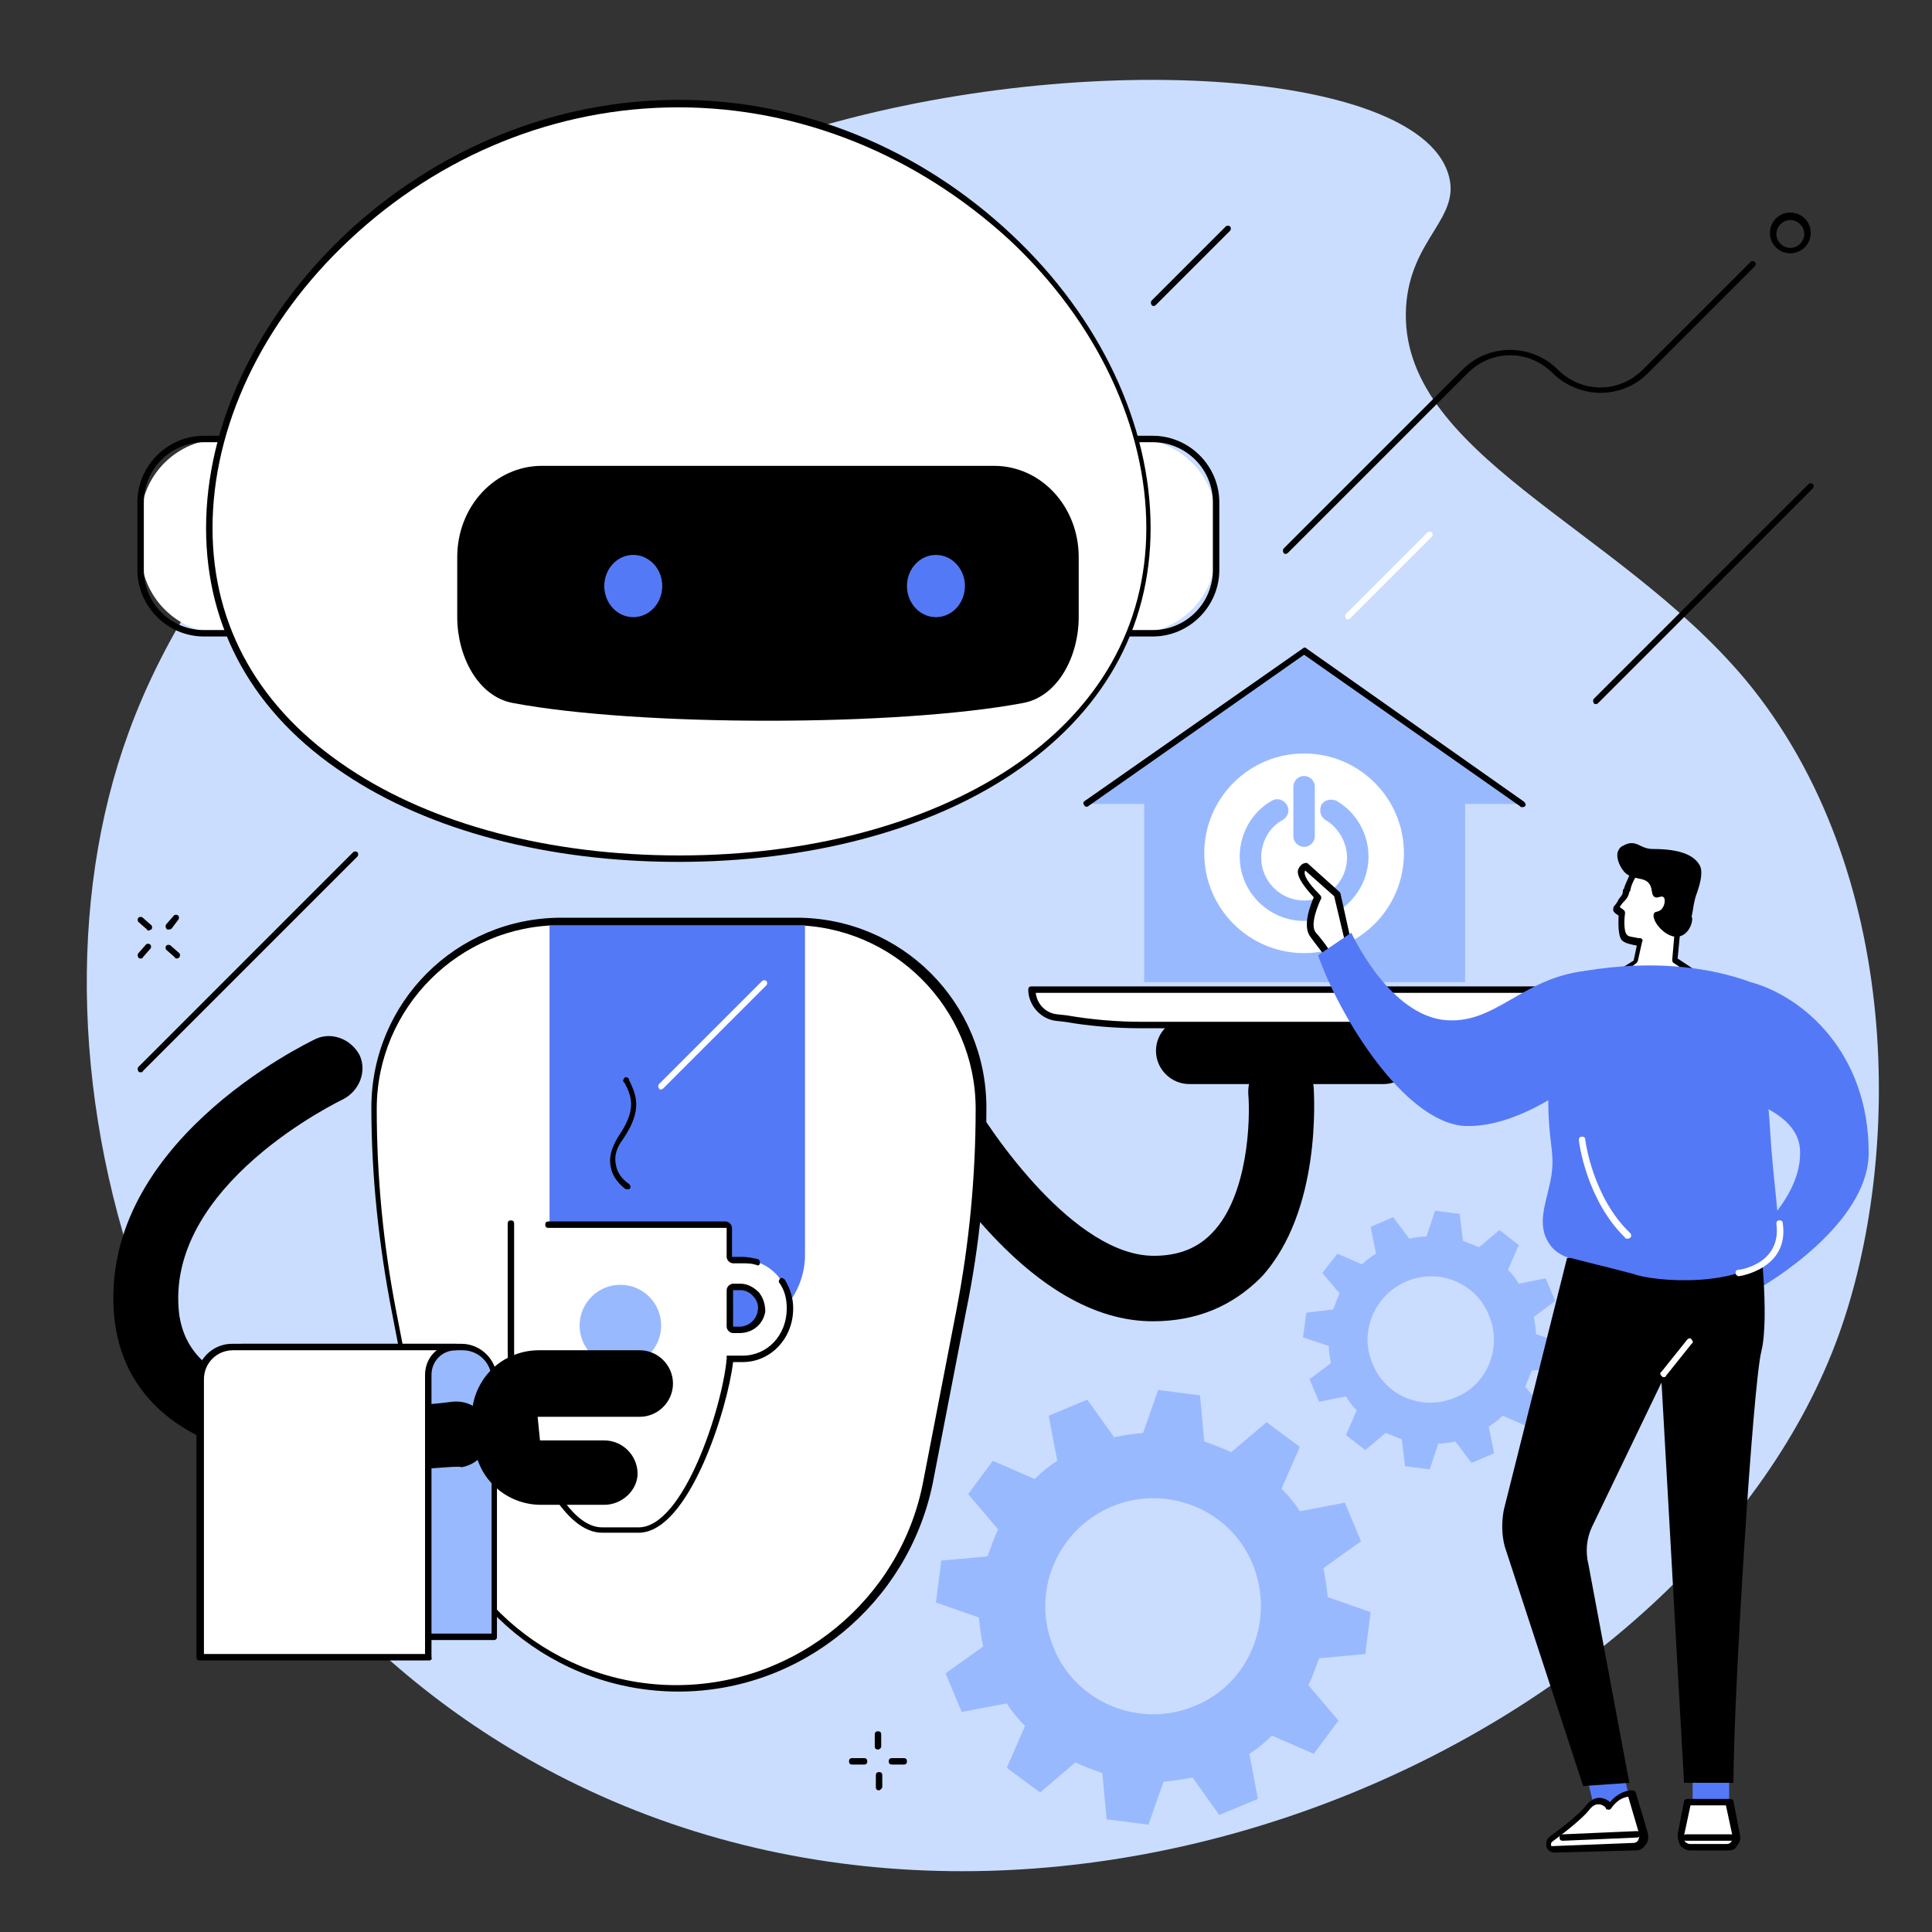 <?xml version="1.0" encoding="utf-8"?>
<!-- Generator: Adobe Illustrator 26.2.1, SVG Export Plug-In . SVG Version: 6.00 Build 0)  -->
<svg version="1.1" id="Capa_1" xmlns="http://www.w3.org/2000/svg" xmlns:xlink="http://www.w3.org/1999/xlink" x="0px" y="0px"
	 viewBox="0 0 180 180" style="enable-background:new 0 0 180 180;" xml:space="preserve">
<rect x="0" y="0" width="180" height="180" fill="#333333" stroke="none"/>
<style type="text/css">
	.st0{fill:#CADDFF;}
	.st1{fill:#99B9FF;}
	.st2{fill:#FFFFFF;}
	.st3{fill:#5479F7;}
</style>
<g id="Home_robot_technology">
	<path class="st0" d="M74.3,12.4c-3.6,1.1-19.8,6.4-35.9,20.4C34.5,36.2,18.7,49.8,12,68.2c-11.5,31.3,2.3,79,41.8,98.1
		c46,22.3,104.2-5.1,117.5-41.9c5.9-16.3,6.1-43.3-8.7-61.1C150.6,49,130.2,42.2,131,28.6c0.4-6.5,5.3-8.3,3.9-12.5
		C131.7,6.4,100,4.4,74.3,12.4z"/>
	<g>
		<g>
			<path class="st1" d="M122,128.5l0.9,2.1l2.5-0.5c0.3,0.5,0.6,0.9,1,1.3l-1,2.3l1.8,1.4l1.9-1.6c0.5,0.2,1,0.4,1.5,0.6l0.3,2.5
				l2.3,0.3l0.8-2.4c0.5,0,1.1-0.1,1.6-0.2l1.5,2l2.1-0.9l-0.5-2.5c0.5-0.3,0.9-0.6,1.3-1l2.3,1l1.4-1.8l-1.6-1.9
				c0.2-0.5,0.4-1,0.6-1.5l2.5-0.3l0.3-2.3l-2.4-0.8c0-0.5-0.1-1.1-0.2-1.6l2-1.5l-0.9-2.1l-2.5,0.5c-0.3-0.5-0.6-0.9-1-1.3l1-2.3
				l-1.8-1.4l-1.9,1.6c-0.5-0.2-1-0.4-1.5-0.6l-0.3-2.5l-2.3-0.3l-0.8,2.4c-0.5,0-1.1,0.1-1.6,0.2l-1.5-2l-2.1,0.9l0.5,2.5
				c-0.5,0.3-0.9,0.6-1.3,1l-2.3-1l-1.4,1.8l1.6,1.9c-0.2,0.5-0.4,1-0.6,1.5l-2.5,0.3l-0.3,2.3l2.4,0.8c0,0.5,0.1,1.1,0.2,1.6
				L122,128.5z M131,119.4c3-1.3,6.5,0.1,7.7,3.1c1.3,3-0.1,6.5-3.1,7.7c-3,1.3-6.5-0.1-7.7-3.1C126.6,124.2,128,120.7,131,119.4z"
				/>
		</g>
	</g>
	<g>
		<g>
			<path class="st1" d="M88.1,155.9l1.5,3.6l4.2-0.8c0.5,0.8,1.1,1.5,1.7,2.1l-1.7,3.9l3.1,2.3l3.3-2.8c0.8,0.4,1.7,0.7,2.5,1
				l0.4,4.3l3.9,0.5l1.4-4c0.9-0.1,1.8-0.2,2.7-0.4l2.5,3.5l3.6-1.5l-0.8-4.2c0.8-0.5,1.5-1.1,2.1-1.7l3.9,1.7l2.3-3.1l-2.8-3.3
				c0.4-0.8,0.7-1.7,1-2.5l4.3-0.4l0.5-3.9l-4-1.4c-0.1-0.9-0.2-1.8-0.4-2.7l3.5-2.5l-1.5-3.6l-4.2,0.8c-0.5-0.8-1.1-1.5-1.7-2.1
				l1.7-3.9l-3.1-2.3l-3.3,2.8c-0.8-0.4-1.7-0.7-2.5-1l-0.4-4.3l-3.9-0.5l-1.4,4c-0.9,0.1-1.8,0.2-2.7,0.4l-2.5-3.5l-3.6,1.5
				l0.8,4.2c-0.8,0.5-1.5,1.1-2.1,1.7l-3.9-1.7l-2.3,3.1l2.8,3.3c-0.4,0.8-0.7,1.7-1,2.5l-4.3,0.4l-0.5,3.9l4,1.4
				c0.1,0.9,0.2,1.8,0.4,2.7L88.1,155.9z M103.5,140.4c5.1-2.2,11.1,0.2,13.2,5.3s-0.2,11.1-5.3,13.2c-5.1,2.2-11.1-0.2-13.2-5.3
				C96,148.5,98.4,142.6,103.5,140.4z"/>
		</g>
	</g>
	<g>
		<g>
			<path d="M107.4,123.1C107.4,123.1,107.4,123.1,107.4,123.1c-5.4,0-10.9-3.2-16.4-9.6c-3.9-4.4-6.3-8.8-6.4-9
				c-0.8-1.5-0.3-3.3,1.2-4.2c1.5-0.8,3.3-0.3,4.2,1.2c2.4,4.3,10.2,15.5,17.5,15.5c0,0,0,0,0,0c2.3,0,4.1-0.7,5.5-2.2
				c3.3-3.5,3.5-10.5,3.3-12.9c-0.1-1.7,1.1-3.2,2.8-3.3c1.7-0.1,3.2,1.1,3.3,2.8c0,0.5,0.8,11.4-4.9,17.6
				C114.8,121.7,111.5,123.1,107.4,123.1z"/>
			<path d="M128.9,101h-18.1c-1.7,0-3.1-1.4-3.1-3.1s1.4-3.1,3.1-3.1h18.1c1.7,0,3.1,1.4,3.1,3.1S130.6,101,128.9,101z"/>
		</g>
		<g>
			<g>
				<g>
					<path class="st2" d="M105.7,59H104V40.9h1.7c4.2,0,7.6,3.4,7.6,7.6v2.8C113.3,55.6,109.9,59,105.7,59z"/>
					<path d="M107.4,59.3H104c-0.2,0-0.3-0.1-0.3-0.3V40.9c0-0.2,0.1-0.3,0.3-0.3h3.4c3.4,0,6.2,2.8,6.2,6.2v6.3
						C113.6,56.5,110.8,59.3,107.4,59.3z M104.3,58.7h3.1c3.1,0,5.6-2.5,5.6-5.6v-6.3c0-3.1-2.5-5.6-5.6-5.6h-3.1V58.7z"/>
				</g>
				<g>
					<path class="st2" d="M20.7,59h1.7V40.9h-1.7c-4.2,0-7.6,3.4-7.6,7.6v2.8C13.1,55.6,16.5,59,20.7,59z"/>
					<path d="M22.4,59.3H19c-3.4,0-6.2-2.8-6.2-6.2v-6.3c0-3.4,2.8-6.2,6.2-6.2h3.4c0.2,0,0.3,0.1,0.3,0.3V59
						C22.7,59.2,22.6,59.3,22.4,59.3z M19,41.2c-3.1,0-5.6,2.5-5.6,5.6v6.3c0,3.1,2.5,5.6,5.6,5.6h3.1V41.2H19z"/>
				</g>
			</g>
			<g>
				<path class="st2" d="M19.5,49.2c0-19.4,19.6-39.5,43.7-39.5s43.7,20.1,43.7,39.5S87.4,80,63.2,80S19.5,68.6,19.5,49.2z"/>
				<path d="M63.2,80.3c-12.1,0-23.2-2.9-31.1-8.2c-8.5-5.6-12.9-13.6-12.9-22.9c0-9.6,4.7-19.5,12.9-27.3
					c8.6-8.1,19.7-12.6,31.1-12.6c11.5,0,22.5,4.5,31.1,12.6c8.2,7.7,12.9,17.7,12.9,27.3c0,9.4-4.5,17.3-12.9,22.9
					C86.4,77.4,75.3,80.3,63.2,80.3z M63.2,10C51.9,10,41,14.4,32.5,22.4C24.4,30,19.8,39.8,19.8,49.2c0,9.2,4.4,16.9,12.7,22.4
					c7.8,5.2,18.7,8.1,30.8,8.1c12,0,22.9-2.9,30.8-8.1c8.3-5.5,12.7-13.3,12.7-22.4c0-9.4-4.6-19.2-12.7-26.8
					C85.4,14.4,74.5,10,63.2,10z"/>
			</g>
			<g>
				<path class="st2" d="M74.2,85.9H52.2c-9.6,0-17.4,7.8-17.4,17.4v0c0,6.3,0.6,12.7,1.8,18.9l3.1,16c2.2,11.1,12,19.2,23.3,19.2h0
					c11.4,0,21.1-8,23.3-19.2l3.1-16c1.2-6.2,1.8-12.6,1.8-18.9v0C91.5,93.6,83.8,85.9,74.2,85.9z"/>
				<path d="M63.2,157.6c-11.5,0-21.4-8.2-23.6-19.4l-3.1-16c-1.2-6.2-1.9-12.6-1.9-19c0-9.8,7.9-17.7,17.7-17.7h21.9
					c9.8,0,17.7,7.9,17.7,17.7c0,6.3-0.6,12.7-1.9,19l-3.1,16C84.6,149.4,74.7,157.6,63.2,157.6z M52.2,86.2
					c-9.4,0-17.1,7.7-17.1,17.1c0,6.3,0.6,12.6,1.8,18.8l3.1,16c2.2,11,11.9,18.9,23,18.9c11.2,0,20.9-8,23-18.9l3.1-16
					c1.2-6.2,1.8-12.5,1.8-18.8c0-9.4-7.7-17.1-17.1-17.1H52.2z"/>
			</g>
			<path class="st3" d="M67.4,124.4H59c-4.3,0-7.8-3.5-7.8-7.8V85.9h23.8v30.8C75.1,120.9,71.7,124.4,67.4,124.4z"/>
			<path d="M75.1,86.2H51.3c-0.2,0-0.3-0.1-0.3-0.3c0-0.2,0.1-0.3,0.3-0.3h23.8c0.2,0,0.3,0.1,0.3,0.3C75.4,86,75.3,86.2,75.1,86.2z
				"/>
			<path d="M92.6,43.4H50.5c-4.4,0-7.9,3.8-7.9,8.5v5.6c0,3.6,1.9,7.4,5.2,8c11.7,2.2,35.8,2.2,47.5,0c3.3-0.6,5.2-4.4,5.2-8v-5.6
				C100.5,47.2,97,43.4,92.6,43.4z"/>
			<g>
				<ellipse class="st3" cx="59" cy="54.6" rx="2.7" ry="2.9"/>
				<ellipse class="st3" cx="87.2" cy="54.6" rx="2.7" ry="2.9"/>
			</g>
		</g>
		<g>
			<path class="st2" d="M70.6,117.6c-0.4-0.1-0.9-0.2-1.4-0.2H68V114H47.6v11.9c0,4.7,3.8,16.6,8.5,16.6h3.4c4.5,0,8.1-11.6,8.5-16
				h1.2c2.5,0,4.4-2.2,4.4-4.7v0C73.5,119.8,72.3,118.2,70.6,117.6L70.6,117.6z M69,123.9h-1v-4h1c1.1,0,2,0.9,2,2
				C70.9,123,70,123.9,69,123.9z"/>
			<path d="M59.5,142.8h-3.4c-2.9,0-5.2-4.2-6.3-6.7c-1.5-3.4-2.5-7.7-2.5-10.2V114c0-0.2,0.1-0.3,0.3-0.3c0.2,0,0.3,0.1,0.3,0.3
				v11.9c0,2.5,1,6.6,2.5,10c1,2.4,3.1,6.4,5.7,6.4h3.4c4.2,0,7.8-11.2,8.2-15.7l0-0.3h1.5c2.3,0,4.1-1.9,4.1-4.4v0
				c0-0.9-0.2-1.7-0.7-2.4c-0.1-0.1,0-0.3,0.1-0.4c0.1-0.1,0.3,0,0.4,0.1c0.5,0.8,0.8,1.7,0.8,2.7v0c0,2.8-2.1,5-4.7,5h-0.9
				C67.8,131.2,64.2,142.8,59.5,142.8z M68.9,124.2h-0.6c-0.3,0-0.6-0.3-0.6-0.6v-3.4c0-0.3,0.3-0.6,0.6-0.6H69
				c0.6,0,1.2,0.3,1.7,0.8c0.4,0.5,0.6,1.1,0.6,1.8C71.1,123.4,70.1,124.2,68.9,124.2z M68.3,123.6h0.6c0.9,0,1.6-0.7,1.7-1.5
				c0.1-0.5-0.1-1-0.4-1.3c-0.3-0.4-0.8-0.6-1.2-0.6h-0.7V123.6z M70.6,117.9C70.5,117.9,70.5,117.9,70.6,117.9
				c-0.5-0.2-1-0.2-1.4-0.2h-0.9c-0.3,0-0.6-0.3-0.6-0.6v-2.7H51.1c-0.2,0-0.3-0.1-0.3-0.3c0-0.2,0.1-0.3,0.3-0.3h16.5
				c0.3,0,0.6,0.3,0.6,0.6v2.7h0.9c0.5,0,1,0.1,1.5,0.2c0.2,0.1,0.2,0.2,0.2,0.4C70.8,117.8,70.7,117.9,70.6,117.9z"/>
			
				<ellipse transform="matrix(1 -2.007688e-03 2.007688e-03 1 -0.248 0.116)" class="st1" cx="57.8" cy="123.5" rx="3.8" ry="3.8"/>
			<path d="M58.5,110.8c-0.1,0-0.1,0-0.2,0c0,0-1.2-0.8-1.4-2.1c-0.2-0.9,0.1-1.8,0.7-2.8c1.8-2.6,1.2-3.8,0.6-5l-0.1-0.1
				c-0.1-0.1,0-0.3,0.1-0.4c0.1-0.1,0.3,0,0.4,0.1l0,0.1c0.6,1.3,1.4,2.7-0.6,5.6c-0.6,0.8-0.8,1.6-0.6,2.4c0.2,1.1,1.2,1.7,1.2,1.7
				c0.1,0.1,0.2,0.3,0.1,0.4C58.7,110.8,58.6,110.8,58.5,110.8z"/>
		</g>
		<g>
			<path class="st1" d="M46,152.5H22.5v-27H43c1.7,0,3,1.4,3,3V152.5z"/>
			<path d="M46,152.8H22.5c-0.2,0-0.3-0.1-0.3-0.3v-27c0-0.2,0.1-0.3,0.3-0.3H43c1.8,0,3.3,1.5,3.3,3.3v24
				C46.3,152.7,46.2,152.8,46,152.8z M22.8,152.2h23v-23.7c0-1.5-1.2-2.7-2.7-2.7H22.8V152.2z"/>
		</g>
		<g>
			<path d="M35.2,137c-6,0-14.1-0.9-19.3-4.8c-3-2.3-4.7-5.3-5.2-9c-2-16.5,17.9-26,18.7-26.4c1.5-0.7,3.3,0,4.1,1.5
				c0.7,1.5,0,3.3-1.5,4.1c-0.2,0.1-16.8,8-15.3,20.1c0.3,2,1.2,3.6,2.9,4.9c5.7,4.4,18.2,3.8,22.5,3.2c1.7-0.2,3.2,0.9,3.5,2.6
				c0.2,1.7-0.9,3.2-2.6,3.5C42.7,136.5,39.5,137,35.2,137z"/>
			<path d="M56.3,140.2h-5.9c-3.2,0-5.9-2.4-6.2-5.6l-0.2-2c-0.2-1.7,0.4-3.5,1.6-4.8c1.2-1.3,2.9-2,4.6-2h9.4
				c1.7,0,3.1,1.4,3.1,3.1c0,1.7-1.4,3.1-3.1,3.1h-9.4c0,0,0,0-0.1,0c0,0,0,0.1,0,0.1l0.2,2c0,0.1,0,0.1,0.1,0.1h5.9
				c1.7,0,3.1,1.4,3.1,3.1C59.4,138.8,58,140.2,56.3,140.2z"/>
		</g>
		<g>
			<path class="st2" d="M40,154.4H18.6v-25.9c0-1.7,1.3-3,3-3h20.9l0,0c-1.4,0-2.6,1.2-2.6,2.6V154.4z"/>
			<path d="M40,154.7H18.6c-0.2,0-0.3-0.1-0.3-0.3v-25.9c0-1.8,1.5-3.3,3.3-3.3h20.9c0.2,0,0.3,0.1,0.3,0.3c0,0.2-0.1,0.3-0.3,0.3
				c-1.3,0-2.3,1-2.3,2.3v26.3C40.3,154.6,40.1,154.7,40,154.7z M18.9,154.1h20.7v-26c0-0.9,0.4-1.8,1.1-2.3H21.7
				c-1.5,0-2.7,1.2-2.7,2.7V154.1z"/>
		</g>
		<g>
			<g>
				<path class="st2" d="M96.2,92.2c0,1.3,1,2.4,2.2,2.6l0.9,0.1c2.3,0.4,4.7,0.6,7.1,0.6h30.3c2.4,0,4.7-0.2,7.1-0.6l0.9-0.1
					c1.3-0.2,2.2-1.3,2.2-2.6H96.2z"/>
				<path d="M136.6,95.8h-30.3c-2.4,0-4.8-0.2-7.1-0.6l-0.9-0.1c-1.4-0.2-2.5-1.5-2.5-2.9c0-0.2,0.1-0.3,0.3-0.3h50.6
					c0.2,0,0.3,0.1,0.3,0.3c0,1.5-1.1,2.7-2.5,2.9l-0.9,0.1C141.4,95.6,139,95.8,136.6,95.8z M96.5,92.5c0.1,1,0.9,1.9,2,2l0.9,0.1
					c2.3,0.4,4.7,0.6,7,0.6h30.3c2.3,0,4.7-0.2,7-0.6l0.9-0.1c1.1-0.2,1.8-1,2-2H96.5z"/>
			</g>
			<g>
				<g>
					<rect x="106.6" y="72.5" class="st1" width="29.9" height="19"/>
					<polygon class="st1" points="141.8,74.9 101.2,74.9 121.5,60.7 121.5,60.7 					"/>
					<path d="M141.8,75.2c-0.1,0-0.1,0-0.2-0.1l-20.1-14.1l-20.1,14.1c-0.1,0.1-0.3,0.1-0.4-0.1c-0.1-0.1-0.1-0.3,0.1-0.4l20.3-14.2
						c0.1-0.1,0.2-0.1,0.3,0L142,74.7c0.1,0.1,0.2,0.3,0.1,0.4C142,75.2,141.9,75.2,141.8,75.2z"/>
				</g>
				<g>
					<circle class="st2" cx="121.5" cy="79.5" r="9.3"/>
					<g>
						<path class="st1" d="M121.5,85.8c-3.3,0-6-2.7-6-6c0-2.2,1.2-4.2,3-5.2c0.5-0.3,1.1-0.1,1.4,0.4c0.3,0.5,0.1,1.1-0.4,1.4
							c-1.3,0.7-2,2.1-2,3.5c0,2.2,1.8,4,4,4c2.2,0,4-1.8,4-4c0-1.4-0.8-2.8-2-3.5c-0.5-0.3-0.6-0.9-0.4-1.4
							c0.3-0.5,0.9-0.6,1.4-0.4c1.9,1.1,3,3.1,3,5.2C127.5,83.1,124.8,85.8,121.5,85.8z"/>
						<path class="st1" d="M121.5,78.9c-0.5,0-1-0.4-1-1v-4.6c0-0.5,0.4-1,1-1c0.5,0,1,0.4,1,1v4.6
							C122.5,78.4,122.1,78.9,121.5,78.9z"/>
					</g>
				</g>
			</g>
		</g>
	</g>
	<g>
		<path class="st3" d="M163.1,91.5c4.8,1.3,11,6.5,11,15.9c0,6.8-10,12.5-10,12.5l-1.6-4c0,0,5.5-4.1,5.2-8.8c-0.2-3.8-6.4-5-6.4-5
			L163.1,91.5z"/>
		<g>
			<rect x="157.7" y="164.8" class="st3" width="3.4" height="4"/>
			
				<rect x="148.1" y="164.5" transform="matrix(0.973 -0.23 0.23 0.973 -34.25 38.866)" class="st3" width="3.4" height="4"/>
			<path d="M163.9,114.6c0,0,1,8.1,0.2,11.3c-0.8,3.2-2.6,32.3-2.6,40.2h-4.6l-2.1-37.3l-6.5,13.5c-0.5,1.1-0.6,2.3-0.3,3.5
				l3.8,20.3l-4.3,0.3l-7.3-22.3c-0.3-1.1-0.3-2.3-0.1-3.4l5.9-23.5L163.9,114.6z"/>
			<path class="st2" d="M155,128.3c-0.1,0-0.1,0-0.2-0.1c-0.1-0.1-0.2-0.3,0-0.4l2.4-3c0.1-0.1,0.3-0.2,0.4,0c0.1,0.1,0.2,0.3,0,0.4
				l-2.4,3C155.2,128.3,155.1,128.3,155,128.3z"/>
			<g>
				<g>
					<path class="st2" d="M161.3,167.9h-4l-0.6,3.1c-0.1,0.6,0.3,1.1,0.9,1.1h3.5c0.6,0,1-0.6,0.9-1.1L161.3,167.9z"/>
					<path d="M161,172.4h-3.5c-0.4,0-0.7-0.2-0.9-0.4c-0.2-0.3-0.3-0.7-0.3-1.1l0.6-3.1c0-0.1,0.2-0.2,0.3-0.2h4
						c0.1,0,0.3,0.1,0.3,0.2l0.6,3.1c0.1,0.4,0,0.8-0.3,1.1C161.7,172.3,161.4,172.4,161,172.4z M157.5,168.2l-0.6,2.8
						c0,0.2,0,0.4,0.1,0.6c0.1,0.1,0.3,0.2,0.4,0.2h3.5c0.2,0,0.3-0.1,0.4-0.2c0.1-0.2,0.2-0.4,0.1-0.6l-0.6-2.8H157.5z"/>
				</g>
				<g>
					<path class="st2" d="M157.1,171.2h4.2H157.1z"/>
					<path d="M161.3,171.5h-4.2c-0.2,0-0.3-0.1-0.3-0.3c0-0.2,0.1-0.3,0.3-0.3h4.2c0.2,0,0.3,0.1,0.3,0.3
						C161.6,171.3,161.5,171.5,161.3,171.5z"/>
				</g>
			</g>
			<g>
				<path class="st2" d="M152,167l1.1,3.7c0.2,0.6-0.2,1.3-0.8,1.3l-7.6,0.3c-0.5,0-0.7-0.7-0.3-1c1.2-0.9,2.9-2.2,3.3-2.8
					c1-1.4,2.1-0.2,2.1-0.2S150.7,167,152,167z"/>
				<path d="M144.8,172.6c-0.3,0-0.6-0.2-0.7-0.5c-0.1-0.4,0-0.8,0.3-1c1.8-1.3,2.9-2.3,3.3-2.8c0.4-0.5,0.8-0.8,1.3-0.8
					c0.4,0,0.8,0.2,1,0.4c0.3-0.4,1.1-1.1,2.1-1.1c0.1,0,0.3,0.1,0.3,0.2l1.1,3.7c0.1,0.4,0.1,0.9-0.2,1.2c-0.2,0.3-0.5,0.5-0.9,0.5
					L144.8,172.6C144.8,172.6,144.8,172.6,144.8,172.6z M148.9,168.1C148.9,168.1,148.9,168.1,148.9,168.1c-0.3,0-0.6,0.2-0.9,0.6
					c-0.4,0.5-1.5,1.5-3.4,2.9c-0.1,0.1-0.1,0.2-0.1,0.3c0,0,0,0.1,0.1,0.1l7.6-0.3c0.2,0,0.3-0.1,0.4-0.2c0.1-0.2,0.2-0.5,0.1-0.7
					l-1-3.4c-1,0.1-1.6,1.1-1.6,1.1c-0.1,0.1-0.1,0.1-0.2,0.1c-0.1,0-0.2,0-0.3-0.1C149.7,168.5,149.4,168.1,148.9,168.1z"/>
			</g>
			<g>
				<path class="st2" d="M145.6,171.2l6.9-0.3L145.6,171.2z"/>
				<path d="M145.6,171.5c-0.2,0-0.3-0.1-0.3-0.3c0-0.2,0.1-0.3,0.3-0.3l6.9-0.3c0.2,0,0.3,0.1,0.3,0.3c0,0.2-0.1,0.3-0.3,0.3
					L145.6,171.5C145.6,171.5,145.6,171.5,145.6,171.5z"/>
			</g>
		</g>
		<g>
			<g>
				<path class="st2" d="M156.1,89.4l3.7,2.5l-10.3-0.5l3-1.9l0.4-1.8c-0.5-0.1-1.3-0.1-1.5-0.4c-0.4-0.5-0.2-2.3-0.2-2.3l-0.4-0.4
					c0,0-0.1-0.1-0.1-0.1c0-0.1,0-0.1,0-0.2c0.4-0.6,0.7-0.8,0.9-1.4c0.2-0.6,0.1-0.5,0.7-1.8l3.9,0l0,2.9c0,0,0.6-0.4,1,0.1
					c0.3,0.4-0.3,1.7-0.8,1.7L156.1,89.4z"/>
				<path d="M159.8,92.3C159.8,92.3,159.8,92.3,159.8,92.3l-10.3-0.5c-0.1,0-0.2-0.1-0.3-0.2c0-0.1,0-0.3,0.1-0.3l2.9-1.8l0.3-1.4
					c-0.5-0.1-1.1-0.2-1.4-0.5c-0.4-0.5-0.3-1.8-0.3-2.3l-0.3-0.2c-0.1-0.1-0.2-0.2-0.2-0.3c0-0.1,0-0.3,0.1-0.4
					c0.2-0.2,0.3-0.4,0.4-0.6c0.2-0.3,0.4-0.4,0.4-0.8c0-0.1,0-0.1,0.1-0.2c0.1-0.4,0.2-0.5,0.7-1.7c0.1-0.1,0.2-0.2,0.3-0.2l3.9,0
					c0.2,0,0.3,0.1,0.3,0.3l0,2.5c0.3,0,0.7,0,0.9,0.4c0.3,0.4,0,1.1-0.1,1.3c-0.1,0.2-0.3,0.6-0.7,0.8l-0.3,3.1l3.6,2.4
					c0.1,0.1,0.2,0.2,0.1,0.3C160.1,92.2,160,92.3,159.8,92.3z M150.5,91.2l8.3,0.4l-2.9-1.9c-0.1-0.1-0.1-0.2-0.1-0.3l0.3-3.5
					c0-0.2,0.1-0.3,0.3-0.3c0,0,0.2-0.1,0.4-0.4c0.2-0.4,0.2-0.7,0.2-0.7c-0.2-0.3-0.5-0.1-0.6-0.1c-0.1,0.1-0.2,0.1-0.3,0
					c-0.1-0.1-0.2-0.2-0.2-0.3l0-2.6l-3.4,0c-0.5,0.9-0.5,1-0.6,1.4c0,0.1,0,0.1-0.1,0.2c-0.1,0.5-0.3,0.7-0.6,1
					c-0.1,0.1-0.2,0.3-0.3,0.4l0.4,0.3c0.1,0.1,0.1,0.2,0.1,0.3c-0.1,0.7-0.1,1.8,0.2,2c0.1,0.2,0.7,0.2,1,0.3c0.1,0,0.2,0,0.2,0
					c0.1,0,0.2,0.1,0.2,0.1c0,0.1,0.1,0.2,0,0.2l-0.4,1.8c0,0.1-0.1,0.1-0.1,0.2L150.5,91.2z"/>
			</g>
			<path d="M156.6,87.2c-0.8,0.3-1.6-0.4-1.7-0.5c-0.5-0.4-1-1.2-0.8-1.6c0.1-0.2,0.3-0.1,0.6-0.3c0.4-0.3,0.5-1,0.3-1.2
				c-0.2-0.2-0.5,0.1-0.8,0c-0.4-0.2-0.2-0.7-0.5-1.2c-0.5-0.8-1.6-0.3-2.4-1.2c-0.5-0.6-0.8-1.5-0.5-2c0.1-0.2,0.2-0.3,0.4-0.4
				c1.3-0.7,1.5,0.3,2.8,0.3c2.6,0,3.9,0.6,4.4,1.6c0.3,0.7-0.1,1.9-0.3,2.5c-0.1,0.2-0.2,0.6-0.3,1.1c-0.1,0.6-0.1,0.7-0.2,1.1
				C157.8,85.6,157.5,86.9,156.6,87.2z"/>
		</g>
		<g>
			<path class="st3" d="M145.6,90.9c0,0,9-2.5,17.5,0.6c0.7,3.8,1.1,7.1,1.4,9.6c0.6,4.6,0.2,3.1,0.9,9.8c0.4,4.1,0.5,4.5,0.1,5.2
				c-2,3.7-10,3.5-13,2.7c-0.2-0.1-1.1-0.3-2.6-0.7c-1.7-0.4-3.1-0.8-4-1c-0.5-0.2-1.2-0.6-1.6-1.3c-1.1-1.6-0.3-3.7,0-5.1
				c0.9-3.6-0.3-3.7,0-10.2C144.4,98.3,144.7,95,145.6,90.9z"/>
			<g>
				<path class="st2" d="M125.6,87.8l-1-4.5l-2.9-2.6c0,0-1.6,0,1,2.8c0,0-1.3,2.5-0.5,3.5c0.2,0.3,1.6,2.1,1.6,2.1L125.6,87.8z"/>
				<path d="M123.9,89.5C123.9,89.5,123.8,89.5,123.9,89.5c-0.1,0-0.2-0.1-0.2-0.1c0,0-1.4-1.8-1.6-2.1c-0.8-1,0-3,0.3-3.7
					c-1.2-1.3-1.7-2.2-1.4-2.7c0.2-0.4,0.5-0.5,0.7-0.5c0.1,0,0.1,0,0.2,0.1l2.9,2.6c0,0,0.1,0.1,0.1,0.2l1,4.5c0,0.1,0,0.2-0.1,0.3
					l-1.7,1.4C124,89.5,123.9,89.5,123.9,89.5z M121.6,81.1C121.5,81.1,121.5,81.1,121.6,81.1c-0.1,0.2-0.2,0.7,1.4,2.3
					c0.1,0.1,0.1,0.2,0.1,0.3c-0.3,0.6-1.1,2.5-0.5,3.2c0.2,0.2,1.1,1.3,1.4,1.9l1.3-1.1l-1-4.2L121.6,81.1z"/>
			</g>
			<path class="st3" d="M122.8,89l3.1-2.1c0,0,3.3,7.3,8.4,8.1c5.1,0.7,7.5-4.2,14.1-4.6l0.1,9.1c0,0-6.4,5.7-12.1,5.4
				C130.8,104.5,124.8,94.7,122.8,89z"/>
			<path class="st2" d="M162,118.9c-0.1,0-0.3-0.1-0.3-0.3c0-0.2,0.1-0.3,0.3-0.3c0.2,0,4-0.6,3.5-4.3c0-0.2,0.1-0.3,0.3-0.3
				c0.2,0,0.3,0.1,0.3,0.3C166.7,118.2,162.1,118.9,162,118.9C162.1,118.9,162,118.9,162,118.9z"/>
			<path class="st2" d="M151.6,115.4c-0.1,0-0.2,0-0.2-0.1c-3.6-3.5-4.3-8.9-4.3-9.1c0-0.2,0.1-0.3,0.3-0.3c0.2,0,0.3,0.1,0.3,0.3
				c0,0.1,0.7,5.4,4.2,8.7c0.1,0.1,0.1,0.3,0,0.4C151.8,115.4,151.7,115.4,151.6,115.4z"/>
		</g>
	</g>
	<g>
		<path d="M119.8,51.6c-0.1,0-0.2,0-0.2-0.1c-0.1-0.1-0.1-0.3,0-0.4l16.7-16.7c1.2-1.2,2.8-1.8,4.4-1.8c1.7,0,3.3,0.7,4.4,1.8
			c1.1,1.1,2.5,1.7,4,1.7c1.5,0,2.9-0.6,4-1.7l10-10c0.1-0.1,0.3-0.1,0.4,0c0.1,0.1,0.1,0.3,0,0.4l-10,10c-1.2,1.2-2.8,1.8-4.4,1.8
			s-3.3-0.7-4.4-1.8c-1.1-1.1-2.5-1.7-4-1.7c-1.5,0-2.9,0.6-4,1.7l-16.7,16.7C120,51.5,119.9,51.6,119.8,51.6z"/>
		<path class="st2" d="M125.6,57.7c-0.1,0-0.2,0-0.2-0.1c-0.1-0.1-0.1-0.3,0-0.4l7.6-7.6c0.1-0.1,0.3-0.1,0.4,0
			c0.1,0.1,0.1,0.3,0,0.4l-7.6,7.6C125.7,57.7,125.6,57.7,125.6,57.7z"/>
		<path d="M148.7,65.6c-0.1,0-0.2,0-0.2-0.1c-0.1-0.1-0.1-0.3,0-0.4l20-20c0.1-0.1,0.3-0.1,0.4,0c0.1,0.1,0.1,0.3,0,0.4l-20,20
			C148.9,65.5,148.8,65.6,148.7,65.6z"/>
		<path d="M166.8,23.6c-1,0-1.9-0.8-1.9-1.9c0-1,0.8-1.9,1.9-1.9c1,0,1.9,0.8,1.9,1.9C168.7,22.8,167.8,23.6,166.8,23.6z
			 M166.8,20.5c-0.7,0-1.3,0.6-1.3,1.3s0.6,1.3,1.3,1.3s1.3-0.6,1.3-1.3S167.5,20.5,166.8,20.5z"/>
		<path class="st2" d="M61.6,101.5c-0.1,0-0.2,0-0.2-0.1c-0.1-0.1-0.1-0.3,0-0.4l9.6-9.6c0.1-0.1,0.3-0.1,0.4,0
			c0.1,0.1,0.1,0.3,0,0.4l-9.6,9.6C61.7,101.5,61.6,101.5,61.6,101.5z"/>
		<path d="M13.1,99.9c-0.1,0-0.2,0-0.2-0.1c-0.1-0.1-0.1-0.3,0-0.4l20-20c0.1-0.1,0.3-0.1,0.4,0c0.1,0.1,0.1,0.3,0,0.4l-20,20
			C13.3,99.9,13.2,99.9,13.1,99.9z"/>
		<path d="M107.5,28.5c-0.1,0-0.2,0-0.2-0.1c-0.1-0.1-0.1-0.3,0-0.4l6.9-6.9c0.1-0.1,0.3-0.1,0.4,0c0.1,0.1,0.1,0.3,0,0.4l-6.9,6.9
			C107.6,28.5,107.6,28.5,107.5,28.5z"/>
		<g>
			<path d="M81.8,163c-0.2,0-0.3-0.1-0.3-0.3l0-1.1c0-0.2,0.1-0.3,0.3-0.3c0.2,0,0.3,0.1,0.3,0.3l0,1.1
				C82.1,162.9,81.9,163,81.8,163C81.8,163,81.8,163,81.8,163z"/>
			<path d="M81.9,166.8c-0.2,0-0.3-0.1-0.3-0.3l0-1.1c0-0.2,0.1-0.3,0.3-0.3c0.2,0,0.3,0.1,0.3,0.3l0,1.1
				C82.2,166.6,82,166.8,81.9,166.8C81.9,166.8,81.9,166.8,81.9,166.8z"/>
			<path d="M79.4,164.4c-0.2,0-0.3-0.1-0.3-0.3c0-0.2,0.1-0.3,0.3-0.3l1.1,0c0,0,0,0,0,0c0.2,0,0.3,0.1,0.3,0.3
				c0,0.2-0.1,0.3-0.3,0.3L79.4,164.4C79.4,164.4,79.4,164.4,79.4,164.4z"/>
			<path d="M83.1,164.4c-0.2,0-0.3-0.1-0.3-0.3c0-0.2,0.1-0.3,0.3-0.3l1.1,0c0,0,0,0,0,0c0.2,0,0.3,0.1,0.3,0.3
				c0,0.2-0.1,0.3-0.3,0.3L83.1,164.4C83.1,164.4,83.1,164.4,83.1,164.4z"/>
		</g>
		<g>
			<path d="M15.7,86.6c-0.1,0-0.2,0-0.2-0.1c-0.1-0.1-0.1-0.3,0-0.4l0.7-0.8c0.1-0.1,0.3-0.1,0.4,0c0.1,0.1,0.1,0.3,0,0.4L16,86.5
				C15.9,86.6,15.8,86.6,15.7,86.6z"/>
			<path d="M13.1,89.3c-0.1,0-0.2,0-0.2-0.1c-0.1-0.1-0.1-0.3,0-0.4l0.7-0.8c0.1-0.1,0.3-0.1,0.4,0c0.1,0.1,0.1,0.3,0,0.4l-0.7,0.8
				C13.3,89.3,13.2,89.3,13.1,89.3z"/>
			<path d="M13.9,86.7c-0.1,0-0.2,0-0.2-0.1l-0.8-0.7c-0.1-0.1-0.1-0.3,0-0.4c0.1-0.1,0.3-0.1,0.4,0l0.8,0.7c0.1,0.1,0.1,0.3,0,0.4
				C14,86.6,13.9,86.7,13.9,86.7z"/>
			<path d="M16.5,89.3c-0.1,0-0.2,0-0.2-0.1l-0.8-0.7c-0.1-0.1-0.1-0.3,0-0.4c0.1-0.1,0.3-0.1,0.4,0l0.8,0.7c0.1,0.1,0.1,0.3,0,0.4
				C16.7,89.2,16.6,89.3,16.5,89.3z"/>
		</g>
	</g>
</g>
</svg>
